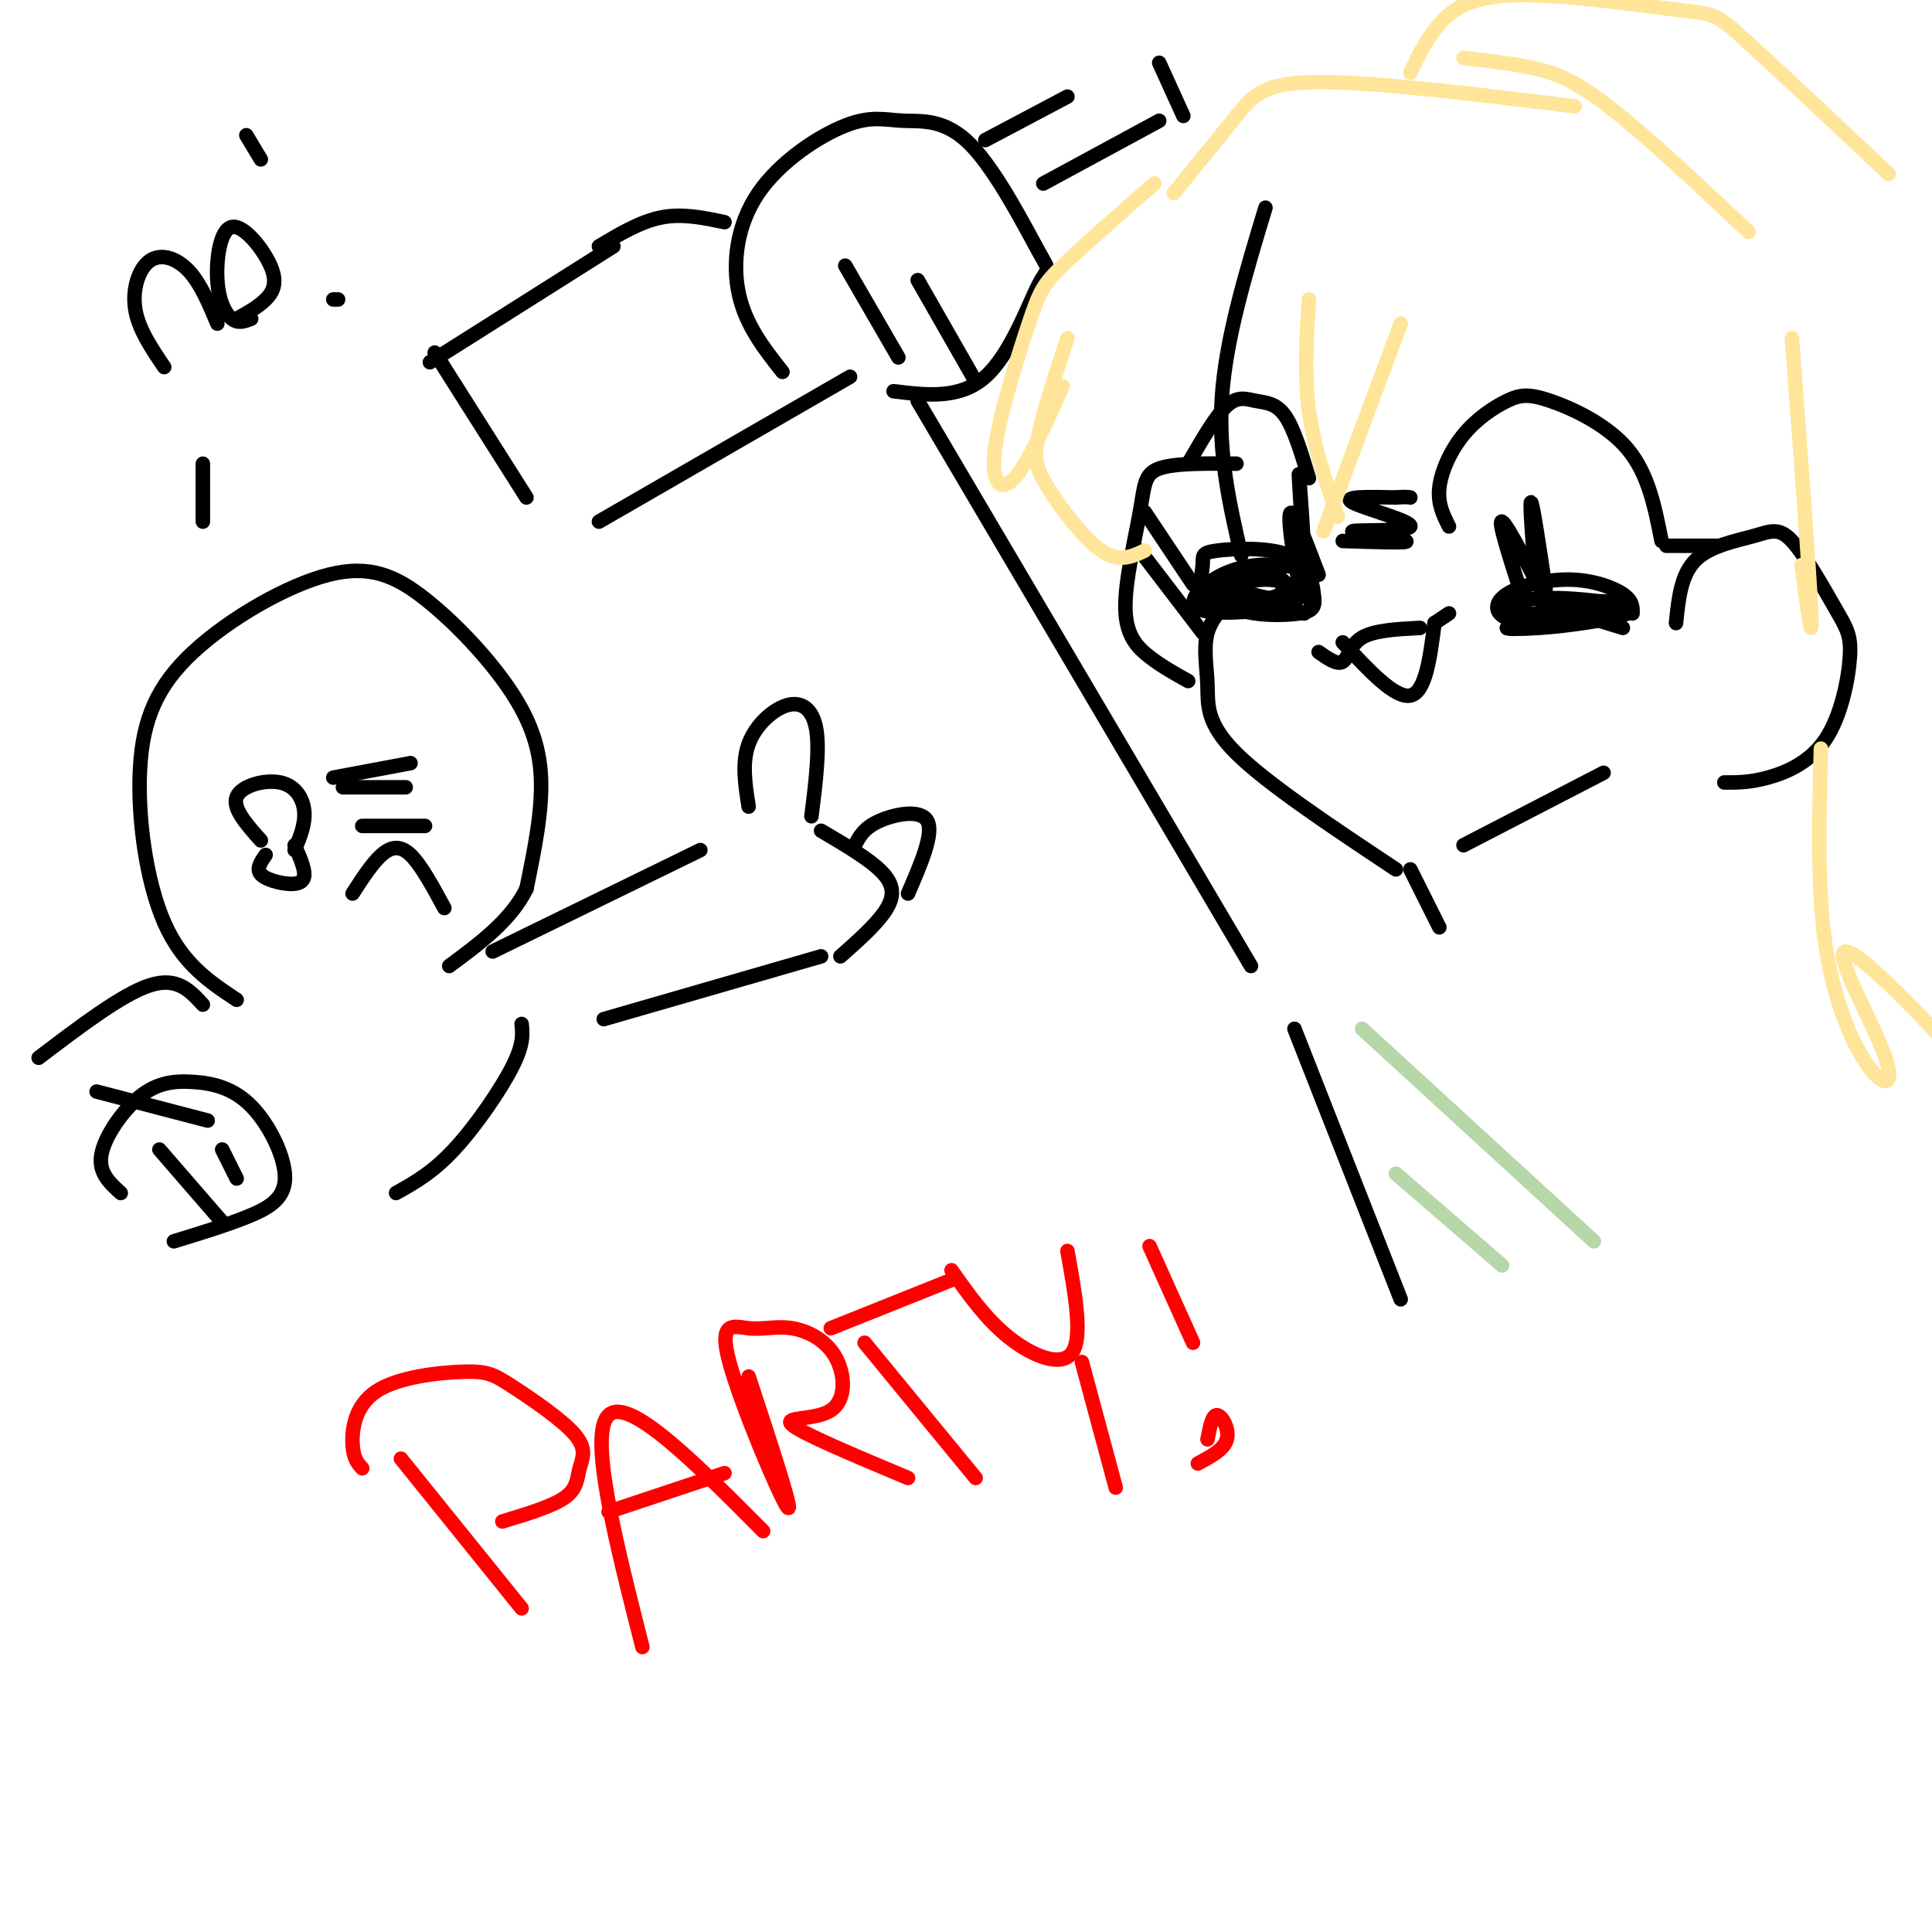 <svg viewBox='0 0 400 400' version='1.1' xmlns='http://www.w3.org/2000/svg' xmlns:xlink='http://www.w3.org/1999/xlink'><g fill='none' stroke='rgb(0,0,0)' stroke-width='3' stroke-linecap='round' stroke-linejoin='round'><path d='M262,43c-4.083,13.500 -8.167,27.000 -9,39c-0.833,12.000 1.583,22.500 4,33'/><path d='M256,123c-2.554,2.411 -5.107,4.821 -6,8c-0.893,3.179 -0.125,7.125 0,11c0.125,3.875 -0.393,7.679 6,14c6.393,6.321 19.696,15.161 33,24'/><path d='M303,175c0.000,0.000 29.000,-15.000 29,-15'/><path d='M256,96c-6.427,-0.062 -12.855,-0.124 -16,1c-3.145,1.124 -3.008,3.435 -4,9c-0.992,5.565 -3.113,14.383 -3,20c0.113,5.617 2.461,8.033 5,10c2.539,1.967 5.270,3.483 8,5'/><path d='M236,114c0.000,0.000 13.000,17.000 13,17'/><path d='M237,106c0.000,0.000 10.000,15.000 10,15'/><path d='M347,129c0.509,-4.999 1.018,-9.997 4,-13c2.982,-3.003 8.436,-4.010 12,-5c3.564,-0.990 5.236,-1.964 8,1c2.764,2.964 6.619,9.866 9,14c2.381,4.134 3.288,5.500 3,10c-0.288,4.500 -1.770,12.135 -5,17c-3.230,4.865 -8.209,6.962 -12,8c-3.791,1.038 -6.396,1.019 -9,1'/><path d='M292,180c0.000,0.000 6.000,12.000 6,12'/><path d='M162,77c-3.786,-4.802 -7.571,-9.605 -9,-16c-1.429,-6.395 -0.501,-14.383 4,-21c4.501,-6.617 12.575,-11.865 18,-14c5.425,-2.135 8.201,-1.159 12,-1c3.799,0.159 8.620,-0.499 14,5c5.380,5.499 11.318,17.154 14,22c2.682,4.846 2.107,2.882 0,7c-2.107,4.118 -5.745,14.320 -11,19c-5.255,4.680 -12.128,3.840 -19,3'/><path d='M175,55c0.000,0.000 11.000,19.000 11,19'/><path d='M190,58c0.000,0.000 12.000,21.000 12,21'/><path d='M190,83c0.000,0.000 69.000,117.000 69,117'/><path d='M268,213c0.000,0.000 22.000,56.000 22,56'/><path d='M300,109c-1.180,-2.335 -2.361,-4.669 -2,-8c0.361,-3.331 2.262,-7.658 5,-11c2.738,-3.342 6.311,-5.700 9,-7c2.689,-1.300 4.493,-1.542 9,0c4.507,1.542 11.716,4.869 16,10c4.284,5.131 5.642,12.065 7,19'/><path d='M325,129c-5.185,0.035 -10.370,0.070 -13,-1c-2.630,-1.070 -2.705,-3.246 0,-5c2.705,-1.754 8.190,-3.088 13,-3c4.810,0.088 8.946,1.596 11,3c2.054,1.404 2.027,2.702 2,4'/><path d='M246,96c2.851,-4.946 5.702,-9.893 8,-12c2.298,-2.107 4.042,-1.375 6,-1c1.958,0.375 4.131,0.393 6,3c1.869,2.607 3.435,7.804 5,13'/><path d='M262,126c-4.979,-0.137 -9.957,-0.273 -12,-2c-2.043,-1.727 -1.149,-5.044 -1,-7c0.149,-1.956 -0.447,-2.550 3,-3c3.447,-0.450 10.935,-0.754 15,1c4.065,1.754 4.705,5.567 5,8c0.295,2.433 0.244,3.487 -3,4c-3.244,0.513 -9.681,0.484 -13,-1c-3.319,-1.484 -3.520,-4.424 -2,-6c1.520,-1.576 4.760,-1.788 8,-2'/><path d='M262,118c2.569,0.669 4.992,3.340 6,5c1.008,1.660 0.601,2.307 -4,3c-4.601,0.693 -13.397,1.430 -16,0c-2.603,-1.430 0.988,-5.027 5,-7c4.012,-1.973 8.446,-2.323 12,-2c3.554,0.323 6.229,1.318 5,3c-1.229,1.682 -6.363,4.050 -11,5c-4.637,0.950 -8.779,0.481 -8,-1c0.779,-1.481 6.479,-3.976 11,-4c4.521,-0.024 7.863,2.422 9,4c1.137,1.578 0.068,2.289 -1,3'/><path d='M270,127c-4.940,-1.131 -16.792,-5.458 -18,-6c-1.208,-0.542 8.226,2.702 12,3c3.774,0.298 1.887,-2.351 0,-5'/><path d='M336,130c-6.366,-1.944 -12.732,-3.889 -15,-5c-2.268,-1.111 -0.437,-1.390 5,-1c5.437,0.390 14.479,1.447 11,3c-3.479,1.553 -19.479,3.602 -23,3c-3.521,-0.602 5.437,-3.854 12,-5c6.563,-1.146 10.732,-0.184 8,1c-2.732,1.184 -12.366,2.592 -22,4'/><path d='M312,130c-0.252,0.536 10.118,-0.124 11,-1c0.882,-0.876 -7.724,-1.967 -10,-3c-2.276,-1.033 1.778,-2.010 5,-2c3.222,0.010 5.611,1.005 8,2'/><path d='M273,135c1.933,1.356 3.867,2.711 5,2c1.133,-0.711 1.467,-3.489 4,-5c2.533,-1.511 7.267,-1.756 12,-2'/><path d='M297,129c0.000,0.000 3.000,-2.000 3,-2'/><path d='M345,113c0.000,0.000 11.000,0.000 11,0'/><path d='M278,112c7.214,0.234 14.427,0.469 13,0c-1.427,-0.469 -11.496,-1.641 -11,-2c0.496,-0.359 11.557,0.096 12,-1c0.443,-1.096 -9.730,-3.742 -12,-5c-2.270,-1.258 3.365,-1.129 9,-1'/><path d='M289,103c2.000,-0.167 2.500,-0.083 3,0'/><path d='M278,133c5.417,5.833 10.833,11.667 14,11c3.167,-0.667 4.083,-7.833 5,-15'/><path d='M320,122c-1.333,-8.917 -2.667,-17.833 -3,-18c-0.333,-0.167 0.333,8.417 1,17'/><path d='M273,119c-2.911,-7.696 -5.821,-15.393 -6,-12c-0.179,3.393 2.375,17.875 3,16c0.625,-1.875 -0.679,-20.107 -1,-24c-0.321,-3.893 0.339,6.554 1,17'/><path d='M321,126c-4.500,-8.750 -9.000,-17.500 -10,-18c-1.000,-0.500 1.500,7.250 4,15'/><path d='M204,29c0.000,0.000 17.000,-9.000 17,-9'/><path d='M240,13c0.000,0.000 5.000,11.000 5,11'/><path d='M240,25c0.000,0.000 -24.000,13.000 -24,13'/><path d='M150,46c-4.333,-0.917 -8.667,-1.833 -13,-1c-4.333,0.833 -8.667,3.417 -13,6'/><path d='M127,51c0.000,0.000 -38.000,24.000 -38,24'/><path d='M90,73c0.000,0.000 19.000,30.000 19,30'/><path d='M124,108c0.000,0.000 52.000,-30.000 52,-30'/><path d='M49,207c-5.633,-3.734 -11.265,-7.468 -15,-16c-3.735,-8.532 -5.572,-21.862 -5,-32c0.572,-10.138 3.554,-17.084 11,-24c7.446,-6.916 19.357,-13.801 28,-16c8.643,-2.199 14.018,0.287 20,5c5.982,4.713 12.572,11.654 17,18c4.428,6.346 6.694,12.099 7,19c0.306,6.901 -1.347,14.951 -3,23'/><path d='M109,184c-3.167,6.500 -9.583,11.250 -16,16'/><path d='M102,197c0.000,0.000 43.000,-21.000 43,-21'/><path d='M155,167c-0.720,-4.548 -1.440,-9.095 0,-13c1.440,-3.905 5.042,-7.167 8,-8c2.958,-0.833 5.274,0.762 6,5c0.726,4.238 -0.137,11.119 -1,18'/><path d='M170,172c5.289,3.111 10.578,6.222 13,9c2.422,2.778 1.978,5.222 0,8c-1.978,2.778 -5.489,5.889 -9,9'/><path d='M177,175c0.911,-1.778 1.822,-3.556 5,-5c3.178,-1.444 8.622,-2.556 10,0c1.378,2.556 -1.311,8.778 -4,15'/><path d='M42,108c0.000,0.000 0.000,-12.000 0,-12'/><path d='M34,76c-2.673,-3.946 -5.345,-7.893 -6,-12c-0.655,-4.107 0.708,-8.375 3,-10c2.292,-1.625 5.512,-0.607 8,2c2.488,2.607 4.244,6.804 6,11'/><path d='M52,66c-1.324,0.521 -2.649,1.041 -4,0c-1.351,-1.041 -2.729,-3.644 -3,-8c-0.271,-4.356 0.567,-10.467 3,-11c2.433,-0.533 6.463,4.510 8,8c1.537,3.490 0.582,5.426 -1,7c-1.582,1.574 -3.791,2.787 -6,4'/><path d='M70,62c0.000,0.000 -1.000,0.000 -1,0'/><path d='M54,33c0.000,0.000 -3.000,-5.000 -3,-5'/><path d='M54,174c-2.970,-3.333 -5.940,-6.667 -5,-9c0.940,-2.333 5.792,-3.667 9,-3c3.208,0.667 4.774,3.333 5,6c0.226,2.667 -0.887,5.333 -2,8'/><path d='M55,177c-1.000,1.440 -2.000,2.881 -1,4c1.000,1.119 4.000,1.917 6,2c2.000,0.083 3.000,-0.548 3,-2c0.000,-1.452 -1.000,-3.726 -2,-6'/><path d='M75,171c0.000,0.000 13.000,0.000 13,0'/><path d='M71,163c0.000,0.000 13.000,0.000 13,0'/><path d='M69,161c0.000,0.000 16.000,-3.000 16,-3'/><path d='M73,185c2.022,-3.133 4.044,-6.267 6,-8c1.956,-1.733 3.844,-2.067 6,0c2.156,2.067 4.578,6.533 7,11'/><path d='M170,198c0.000,0.000 -45.000,13.000 -45,13'/><path d='M108,212c0.222,2.111 0.444,4.222 -2,9c-2.444,4.778 -7.556,12.222 -12,17c-4.444,4.778 -8.222,6.889 -12,9'/><path d='M25,247c-2.342,-2.125 -4.685,-4.251 -4,-8c0.685,-3.749 4.396,-9.123 8,-12c3.604,-2.877 7.101,-3.257 11,-3c3.899,0.257 8.200,1.151 12,5c3.800,3.849 7.100,10.652 7,15c-0.100,4.348 -3.600,6.242 -8,8c-4.400,1.758 -9.700,3.379 -15,5'/><path d='M33,238c0.000,0.000 13.000,15.000 13,15'/><path d='M46,238c0.000,0.000 3.000,6.000 3,6'/><path d='M42,208c-2.667,-2.917 -5.333,-5.833 -11,-4c-5.667,1.833 -14.333,8.417 -23,15'/><path d='M43,232c0.000,0.000 -23.000,-6.000 -23,-6'/></g>
<g fill='none' stroke='rgb(255,229,153)' stroke-width='3' stroke-linecap='round' stroke-linejoin='round'><path d='M290,67c0.000,0.000 -16.000,43.000 -16,43'/><path d='M277,107c-2.500,-7.250 -5.000,-14.500 -6,-22c-1.000,-7.500 -0.500,-15.250 0,-23'/><path d='M237,114c-2.655,1.262 -5.310,2.524 -9,0c-3.690,-2.524 -8.417,-8.833 -11,-13c-2.583,-4.167 -3.024,-6.190 -2,-11c1.024,-4.810 3.512,-12.405 6,-20'/><path d='M220,80c-3.587,7.990 -7.174,15.981 -10,19c-2.826,3.019 -4.892,1.067 -4,-6c0.892,-7.067 4.740,-19.249 7,-26c2.260,-6.751 2.931,-8.072 7,-12c4.069,-3.928 11.534,-10.464 19,-17'/><path d='M243,40c4.778,-5.867 9.556,-11.733 13,-16c3.444,-4.267 5.556,-6.933 17,-7c11.444,-0.067 32.222,2.467 53,5'/><path d='M303,12c4.778,0.533 9.556,1.067 14,2c4.444,0.933 8.556,2.267 16,8c7.444,5.733 18.222,15.867 29,26'/><path d='M292,15c1.660,-3.459 3.321,-6.919 6,-10c2.679,-3.081 6.378,-5.785 16,-6c9.622,-0.215 25.167,2.057 33,3c7.833,0.943 7.952,0.555 14,6c6.048,5.445 18.024,16.722 30,28'/><path d='M377,155c-0.399,14.614 -0.798,29.227 1,41c1.798,11.773 5.792,20.705 9,25c3.208,4.295 5.630,3.952 3,-3c-2.630,-6.952 -10.313,-20.513 -8,-21c2.313,-0.487 14.623,12.100 20,18c5.377,5.900 3.822,5.114 4,-1c0.178,-6.114 2.089,-17.557 4,-29'/><path d='M371,70c1.833,24.583 3.667,49.167 4,57c0.333,7.833 -0.833,-1.083 -2,-10'/></g>
<g fill='none' stroke='rgb(255,0,0)' stroke-width='3' stroke-linecap='round' stroke-linejoin='round'><path d='M75,304c-0.919,-0.995 -1.838,-1.990 -2,-5c-0.162,-3.010 0.433,-8.036 5,-11c4.567,-2.964 13.107,-3.865 18,-4c4.893,-0.135 6.140,0.497 10,3c3.860,2.503 10.334,6.877 13,10c2.666,3.123 1.526,4.995 1,7c-0.526,2.005 -0.436,4.144 -3,6c-2.564,1.856 -7.782,3.428 -13,5'/><path d='M83,302c0.000,0.000 25.000,31.000 25,31'/><path d='M133,341c-5.583,-22.000 -11.167,-44.000 -7,-48c4.167,-4.000 18.083,10.000 32,24'/><path d='M126,313c0.000,0.000 24.000,-8.000 24,-8'/><path d='M155,285c4.807,14.603 9.613,29.207 8,27c-1.613,-2.207 -9.646,-21.224 -12,-30c-2.354,-8.776 0.972,-7.312 4,-7c3.028,0.312 5.759,-0.527 9,0c3.241,0.527 6.992,2.420 9,6c2.008,3.580 2.271,8.849 -1,11c-3.271,2.151 -10.078,1.186 -8,3c2.078,1.814 13.039,6.407 24,11'/><path d='M179,278c0.000,0.000 23.000,28.000 23,28'/><path d='M172,275c0.000,0.000 25.000,-10.000 25,-10'/><path d='M197,263c3.600,5.111 7.200,10.222 12,14c4.800,3.778 10.800,6.222 13,3c2.200,-3.222 0.600,-12.111 -1,-21'/><path d='M224,282c0.000,0.000 7.000,26.000 7,26'/><path d='M250,298c0.489,-2.556 0.978,-5.111 2,-5c1.022,0.111 2.578,2.889 2,5c-0.578,2.111 -3.289,3.556 -6,5'/><path d='M247,278c0.000,0.000 -9.000,-20.000 -9,-20'/></g>
<g fill='none' stroke='rgb(182,215,168)' stroke-width='3' stroke-linecap='round' stroke-linejoin='round'><path d='M289,243c0.000,0.000 22.000,19.000 22,19'/><path d='M282,213c0.000,0.000 48.000,44.000 48,44'/></g>
</svg>